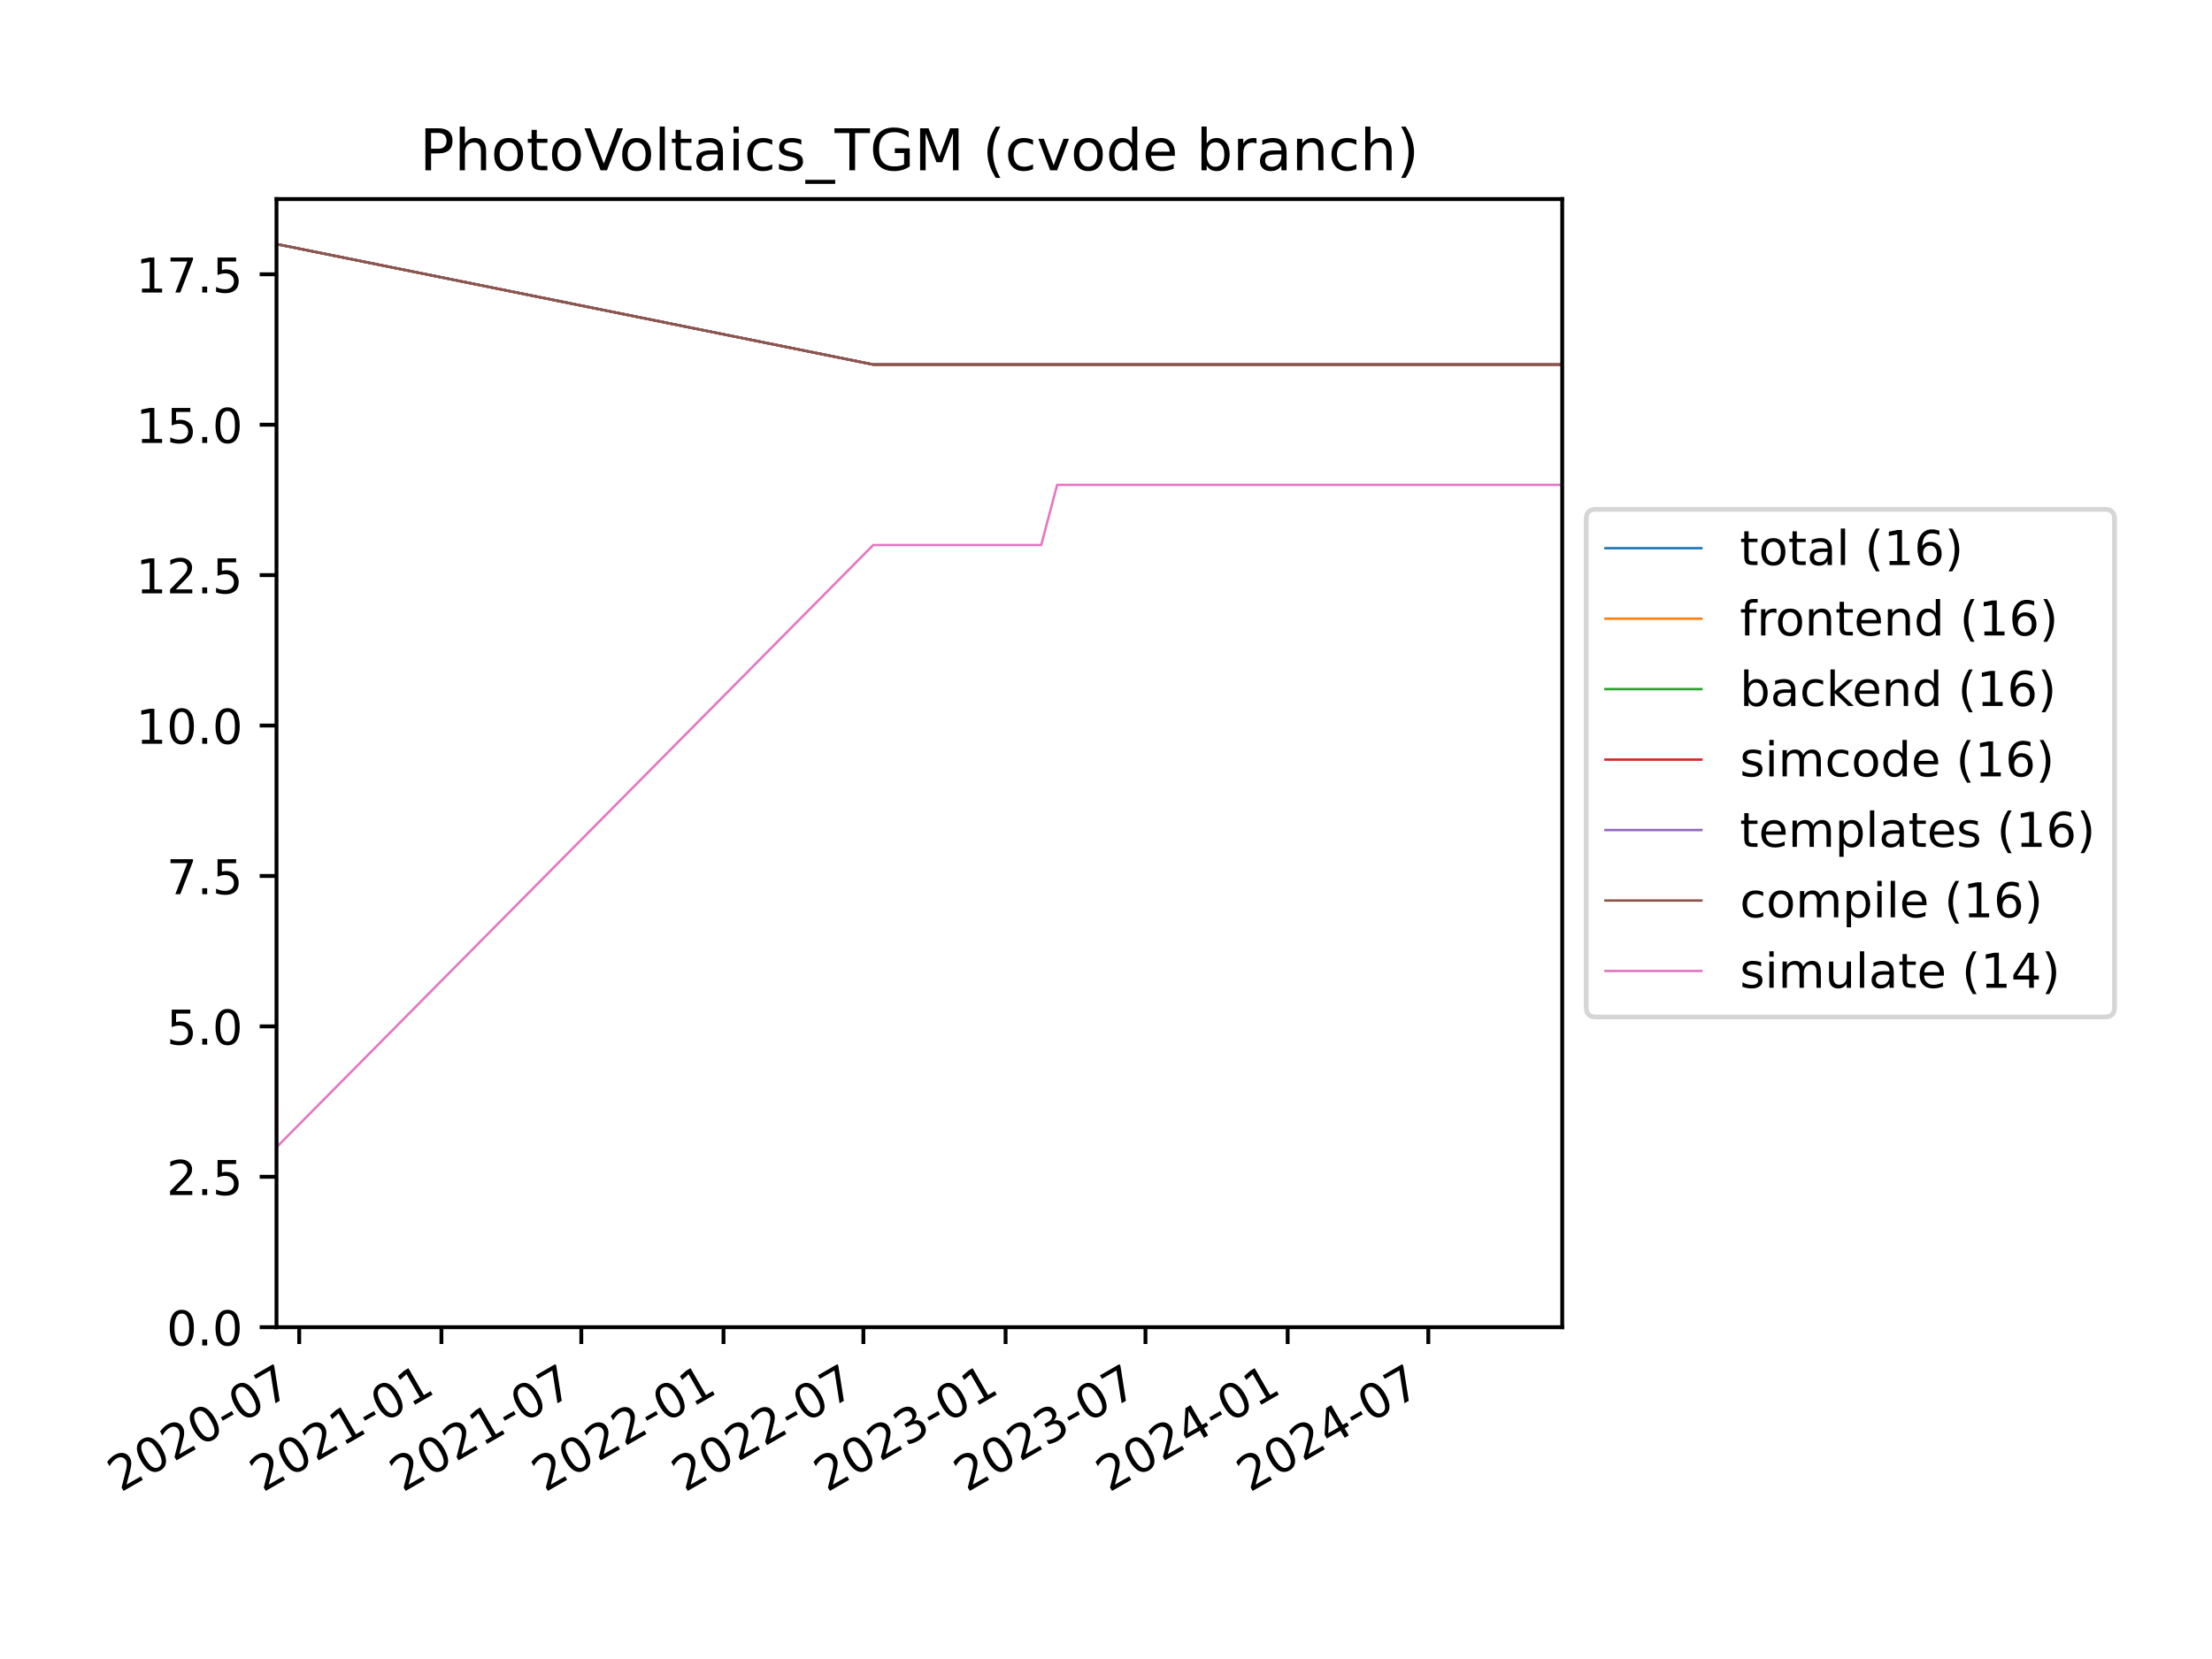 <?xml version="1.0" encoding="utf-8" standalone="no"?>
<!DOCTYPE svg PUBLIC "-//W3C//DTD SVG 1.1//EN"
  "http://www.w3.org/Graphics/SVG/1.1/DTD/svg11.dtd">
<!-- Created with matplotlib (https://matplotlib.org/) -->
<svg height="345.6pt" version="1.1" viewBox="0 0 460.8 345.6" width="460.8pt" xmlns="http://www.w3.org/2000/svg" xmlns:xlink="http://www.w3.org/1999/xlink">
 <defs>
  <style type="text/css">*{stroke-linecap:butt;stroke-linejoin:round;}</style>
 </defs>
 <g id="figure_1">
  <g id="patch_1">
   <path d="M 0 345.6 
L 460.8 345.6 
L 460.8 0 
L 0 0 
z
" style="fill:#ffffff;"/>
  </g>
  <g id="axes_1">
   <g id="patch_2">
    <path d="M 57.6 276.48 
L 325.44 276.48 
L 325.44 41.472 
L 57.6 41.472 
z
" style="fill:#ffffff;"/>
   </g>
   <g id="matplotlib.axis_1">
    <g id="xtick_1">
     <g id="line2d_1">
      <defs>
       <path d="M 0 0 
L 0 3.5 
" id="m94a9f2411e" style="stroke:#000000;stroke-width:0.8;"/>
      </defs>
      <g>
       <use style="stroke:#000000;stroke-width:0.8;" x="62.335" xlink:href="#m94a9f2411e" y="276.48"/>
      </g>
     </g>
     <g id="text_1">
      <!-- 2020-07 -->
      <g transform="translate(25.111 310.952)rotate(-30)scale(0.1 -0.1)">
       <defs>
        <path d="M 19.188 8.297 
L 53.609 8.297 
L 53.609 0 
L 7.328 0 
L 7.328 8.297 
Q 12.938 14.109 22.625 23.891 
Q 32.328 33.688 34.812 36.531 
Q 39.547 41.844 41.422 45.531 
Q 43.312 49.219 43.312 52.781 
Q 43.312 58.594 39.234 62.25 
Q 35.156 65.922 28.609 65.922 
Q 23.969 65.922 18.812 64.312 
Q 13.672 62.703 7.812 59.422 
L 7.812 69.391 
Q 13.766 71.781 18.938 73 
Q 24.125 74.219 28.422 74.219 
Q 39.75 74.219 46.484 68.547 
Q 53.219 62.891 53.219 53.422 
Q 53.219 48.922 51.531 44.891 
Q 49.859 40.875 45.406 35.406 
Q 44.188 33.984 37.641 27.219 
Q 31.109 20.453 19.188 8.297 
z
" id="DejaVuSans-50"/>
        <path d="M 31.781 66.406 
Q 24.172 66.406 20.328 58.906 
Q 16.5 51.422 16.5 36.375 
Q 16.5 21.391 20.328 13.891 
Q 24.172 6.391 31.781 6.391 
Q 39.453 6.391 43.281 13.891 
Q 47.125 21.391 47.125 36.375 
Q 47.125 51.422 43.281 58.906 
Q 39.453 66.406 31.781 66.406 
z
M 31.781 74.219 
Q 44.047 74.219 50.516 64.516 
Q 56.984 54.828 56.984 36.375 
Q 56.984 17.969 50.516 8.266 
Q 44.047 -1.422 31.781 -1.422 
Q 19.531 -1.422 13.062 8.266 
Q 6.594 17.969 6.594 36.375 
Q 6.594 54.828 13.062 64.516 
Q 19.531 74.219 31.781 74.219 
z
" id="DejaVuSans-48"/>
        <path d="M 4.891 31.391 
L 31.203 31.391 
L 31.203 23.391 
L 4.891 23.391 
z
" id="DejaVuSans-45"/>
        <path d="M 8.203 72.906 
L 55.078 72.906 
L 55.078 68.703 
L 28.609 0 
L 18.312 0 
L 43.219 64.594 
L 8.203 64.594 
z
" id="DejaVuSans-55"/>
       </defs>
       <use xlink:href="#DejaVuSans-50"/>
       <use x="63.623" xlink:href="#DejaVuSans-48"/>
       <use x="127.246" xlink:href="#DejaVuSans-50"/>
       <use x="190.869" xlink:href="#DejaVuSans-48"/>
       <use x="254.492" xlink:href="#DejaVuSans-45"/>
       <use x="290.576" xlink:href="#DejaVuSans-48"/>
       <use x="354.199" xlink:href="#DejaVuSans-55"/>
      </g>
     </g>
    </g>
    <g id="xtick_2">
     <g id="line2d_2">
      <g>
       <use style="stroke:#000000;stroke-width:0.8;" x="91.958" xlink:href="#m94a9f2411e" y="276.48"/>
      </g>
     </g>
     <g id="text_2">
      <!-- 2021-01 -->
      <g transform="translate(54.733 310.952)rotate(-30)scale(0.1 -0.1)">
       <defs>
        <path d="M 12.406 8.297 
L 28.516 8.297 
L 28.516 63.922 
L 10.984 60.406 
L 10.984 69.391 
L 28.422 72.906 
L 38.281 72.906 
L 38.281 8.297 
L 54.391 8.297 
L 54.391 0 
L 12.406 0 
z
" id="DejaVuSans-49"/>
       </defs>
       <use xlink:href="#DejaVuSans-50"/>
       <use x="63.623" xlink:href="#DejaVuSans-48"/>
       <use x="127.246" xlink:href="#DejaVuSans-50"/>
       <use x="190.869" xlink:href="#DejaVuSans-49"/>
       <use x="254.492" xlink:href="#DejaVuSans-45"/>
       <use x="290.576" xlink:href="#DejaVuSans-48"/>
       <use x="354.199" xlink:href="#DejaVuSans-49"/>
      </g>
     </g>
    </g>
    <g id="xtick_3">
     <g id="line2d_3">
      <g>
       <use style="stroke:#000000;stroke-width:0.8;" x="121.097" xlink:href="#m94a9f2411e" y="276.48"/>
      </g>
     </g>
     <g id="text_3">
      <!-- 2021-07 -->
      <g transform="translate(83.873 310.952)rotate(-30)scale(0.1 -0.1)">
       <use xlink:href="#DejaVuSans-50"/>
       <use x="63.623" xlink:href="#DejaVuSans-48"/>
       <use x="127.246" xlink:href="#DejaVuSans-50"/>
       <use x="190.869" xlink:href="#DejaVuSans-49"/>
       <use x="254.492" xlink:href="#DejaVuSans-45"/>
       <use x="290.576" xlink:href="#DejaVuSans-48"/>
       <use x="354.199" xlink:href="#DejaVuSans-55"/>
      </g>
     </g>
    </g>
    <g id="xtick_4">
     <g id="line2d_4">
      <g>
       <use style="stroke:#000000;stroke-width:0.8;" x="150.72" xlink:href="#m94a9f2411e" y="276.48"/>
      </g>
     </g>
     <g id="text_4">
      <!-- 2022-01 -->
      <g transform="translate(113.495 310.952)rotate(-30)scale(0.1 -0.1)">
       <use xlink:href="#DejaVuSans-50"/>
       <use x="63.623" xlink:href="#DejaVuSans-48"/>
       <use x="127.246" xlink:href="#DejaVuSans-50"/>
       <use x="190.869" xlink:href="#DejaVuSans-50"/>
       <use x="254.492" xlink:href="#DejaVuSans-45"/>
       <use x="290.576" xlink:href="#DejaVuSans-48"/>
       <use x="354.199" xlink:href="#DejaVuSans-49"/>
      </g>
     </g>
    </g>
    <g id="xtick_5">
     <g id="line2d_5">
      <g>
       <use style="stroke:#000000;stroke-width:0.8;" x="179.859" xlink:href="#m94a9f2411e" y="276.48"/>
      </g>
     </g>
     <g id="text_5">
      <!-- 2022-07 -->
      <g transform="translate(142.635 310.952)rotate(-30)scale(0.1 -0.1)">
       <use xlink:href="#DejaVuSans-50"/>
       <use x="63.623" xlink:href="#DejaVuSans-48"/>
       <use x="127.246" xlink:href="#DejaVuSans-50"/>
       <use x="190.869" xlink:href="#DejaVuSans-50"/>
       <use x="254.492" xlink:href="#DejaVuSans-45"/>
       <use x="290.576" xlink:href="#DejaVuSans-48"/>
       <use x="354.199" xlink:href="#DejaVuSans-55"/>
      </g>
     </g>
    </g>
    <g id="xtick_6">
     <g id="line2d_6">
      <g>
       <use style="stroke:#000000;stroke-width:0.8;" x="209.482" xlink:href="#m94a9f2411e" y="276.48"/>
      </g>
     </g>
     <g id="text_6">
      <!-- 2023-01 -->
      <g transform="translate(172.257 310.952)rotate(-30)scale(0.1 -0.1)">
       <defs>
        <path d="M 40.578 39.312 
Q 47.656 37.797 51.625 33 
Q 55.609 28.219 55.609 21.188 
Q 55.609 10.406 48.188 4.484 
Q 40.766 -1.422 27.094 -1.422 
Q 22.516 -1.422 17.656 -0.516 
Q 12.797 0.391 7.625 2.203 
L 7.625 11.719 
Q 11.719 9.328 16.594 8.109 
Q 21.484 6.891 26.812 6.891 
Q 36.078 6.891 40.938 10.547 
Q 45.797 14.203 45.797 21.188 
Q 45.797 27.641 41.281 31.266 
Q 36.766 34.906 28.719 34.906 
L 20.219 34.906 
L 20.219 43.016 
L 29.109 43.016 
Q 36.375 43.016 40.234 45.922 
Q 44.094 48.828 44.094 54.297 
Q 44.094 59.906 40.109 62.906 
Q 36.141 65.922 28.719 65.922 
Q 24.656 65.922 20.016 65.031 
Q 15.375 64.156 9.812 62.312 
L 9.812 71.094 
Q 15.438 72.656 20.344 73.438 
Q 25.25 74.219 29.594 74.219 
Q 40.828 74.219 47.359 69.109 
Q 53.906 64.016 53.906 55.328 
Q 53.906 49.266 50.438 45.094 
Q 46.969 40.922 40.578 39.312 
z
" id="DejaVuSans-51"/>
       </defs>
       <use xlink:href="#DejaVuSans-50"/>
       <use x="63.623" xlink:href="#DejaVuSans-48"/>
       <use x="127.246" xlink:href="#DejaVuSans-50"/>
       <use x="190.869" xlink:href="#DejaVuSans-51"/>
       <use x="254.492" xlink:href="#DejaVuSans-45"/>
       <use x="290.576" xlink:href="#DejaVuSans-48"/>
       <use x="354.199" xlink:href="#DejaVuSans-49"/>
      </g>
     </g>
    </g>
    <g id="xtick_7">
     <g id="line2d_7">
      <g>
       <use style="stroke:#000000;stroke-width:0.8;" x="238.621" xlink:href="#m94a9f2411e" y="276.48"/>
      </g>
     </g>
     <g id="text_7">
      <!-- 2023-07 -->
      <g transform="translate(201.397 310.952)rotate(-30)scale(0.1 -0.1)">
       <use xlink:href="#DejaVuSans-50"/>
       <use x="63.623" xlink:href="#DejaVuSans-48"/>
       <use x="127.246" xlink:href="#DejaVuSans-50"/>
       <use x="190.869" xlink:href="#DejaVuSans-51"/>
       <use x="254.492" xlink:href="#DejaVuSans-45"/>
       <use x="290.576" xlink:href="#DejaVuSans-48"/>
       <use x="354.199" xlink:href="#DejaVuSans-55"/>
      </g>
     </g>
    </g>
    <g id="xtick_8">
     <g id="line2d_8">
      <g>
       <use style="stroke:#000000;stroke-width:0.8;" x="268.244" xlink:href="#m94a9f2411e" y="276.48"/>
      </g>
     </g>
     <g id="text_8">
      <!-- 2024-01 -->
      <g transform="translate(231.019 310.952)rotate(-30)scale(0.1 -0.1)">
       <defs>
        <path d="M 37.797 64.312 
L 12.891 25.391 
L 37.797 25.391 
z
M 35.203 72.906 
L 47.609 72.906 
L 47.609 25.391 
L 58.016 25.391 
L 58.016 17.188 
L 47.609 17.188 
L 47.609 0 
L 37.797 0 
L 37.797 17.188 
L 4.891 17.188 
L 4.891 26.703 
z
" id="DejaVuSans-52"/>
       </defs>
       <use xlink:href="#DejaVuSans-50"/>
       <use x="63.623" xlink:href="#DejaVuSans-48"/>
       <use x="127.246" xlink:href="#DejaVuSans-50"/>
       <use x="190.869" xlink:href="#DejaVuSans-52"/>
       <use x="254.492" xlink:href="#DejaVuSans-45"/>
       <use x="290.576" xlink:href="#DejaVuSans-48"/>
       <use x="354.199" xlink:href="#DejaVuSans-49"/>
      </g>
     </g>
    </g>
    <g id="xtick_9">
     <g id="line2d_9">
      <g>
       <use style="stroke:#000000;stroke-width:0.8;" x="297.544" xlink:href="#m94a9f2411e" y="276.48"/>
      </g>
     </g>
     <g id="text_9">
      <!-- 2024-07 -->
      <g transform="translate(260.32 310.952)rotate(-30)scale(0.1 -0.1)">
       <use xlink:href="#DejaVuSans-50"/>
       <use x="63.623" xlink:href="#DejaVuSans-48"/>
       <use x="127.246" xlink:href="#DejaVuSans-50"/>
       <use x="190.869" xlink:href="#DejaVuSans-52"/>
       <use x="254.492" xlink:href="#DejaVuSans-45"/>
       <use x="290.576" xlink:href="#DejaVuSans-48"/>
       <use x="354.199" xlink:href="#DejaVuSans-55"/>
      </g>
     </g>
    </g>
   </g>
   <g id="matplotlib.axis_2">
    <g id="ytick_1">
     <g id="line2d_10">
      <defs>
       <path d="M 0 0 
L -3.5 0 
" id="m5a79ad404a" style="stroke:#000000;stroke-width:0.8;"/>
      </defs>
      <g>
       <use style="stroke:#000000;stroke-width:0.8;" x="57.6" xlink:href="#m5a79ad404a" y="276.48"/>
      </g>
     </g>
     <g id="text_10">
      <!-- 0.0 -->
      <g transform="translate(34.697 280.279)scale(0.1 -0.1)">
       <defs>
        <path d="M 10.688 12.406 
L 21 12.406 
L 21 0 
L 10.688 0 
z
" id="DejaVuSans-46"/>
       </defs>
       <use xlink:href="#DejaVuSans-48"/>
       <use x="63.623" xlink:href="#DejaVuSans-46"/>
       <use x="95.41" xlink:href="#DejaVuSans-48"/>
      </g>
     </g>
    </g>
    <g id="ytick_2">
     <g id="line2d_11">
      <g>
       <use style="stroke:#000000;stroke-width:0.8;" x="57.6" xlink:href="#m5a79ad404a" y="245.146"/>
      </g>
     </g>
     <g id="text_11">
      <!-- 2.5 -->
      <g transform="translate(34.697 248.945)scale(0.1 -0.1)">
       <defs>
        <path d="M 10.797 72.906 
L 49.516 72.906 
L 49.516 64.594 
L 19.828 64.594 
L 19.828 46.734 
Q 21.969 47.469 24.109 47.828 
Q 26.266 48.188 28.422 48.188 
Q 40.625 48.188 47.75 41.5 
Q 54.891 34.812 54.891 23.391 
Q 54.891 11.625 47.562 5.094 
Q 40.234 -1.422 26.906 -1.422 
Q 22.312 -1.422 17.547 -0.641 
Q 12.797 0.141 7.719 1.703 
L 7.719 11.625 
Q 12.109 9.234 16.797 8.062 
Q 21.484 6.891 26.703 6.891 
Q 35.156 6.891 40.078 11.328 
Q 45.016 15.766 45.016 23.391 
Q 45.016 31 40.078 35.438 
Q 35.156 39.891 26.703 39.891 
Q 22.75 39.891 18.812 39.016 
Q 14.891 38.141 10.797 36.281 
z
" id="DejaVuSans-53"/>
       </defs>
       <use xlink:href="#DejaVuSans-50"/>
       <use x="63.623" xlink:href="#DejaVuSans-46"/>
       <use x="95.41" xlink:href="#DejaVuSans-53"/>
      </g>
     </g>
    </g>
    <g id="ytick_3">
     <g id="line2d_12">
      <g>
       <use style="stroke:#000000;stroke-width:0.8;" x="57.6" xlink:href="#m5a79ad404a" y="213.811"/>
      </g>
     </g>
     <g id="text_12">
      <!-- 5.0 -->
      <g transform="translate(34.697 217.61)scale(0.1 -0.1)">
       <use xlink:href="#DejaVuSans-53"/>
       <use x="63.623" xlink:href="#DejaVuSans-46"/>
       <use x="95.41" xlink:href="#DejaVuSans-48"/>
      </g>
     </g>
    </g>
    <g id="ytick_4">
     <g id="line2d_13">
      <g>
       <use style="stroke:#000000;stroke-width:0.8;" x="57.6" xlink:href="#m5a79ad404a" y="182.477"/>
      </g>
     </g>
     <g id="text_13">
      <!-- 7.5 -->
      <g transform="translate(34.697 186.276)scale(0.1 -0.1)">
       <use xlink:href="#DejaVuSans-55"/>
       <use x="63.623" xlink:href="#DejaVuSans-46"/>
       <use x="95.41" xlink:href="#DejaVuSans-53"/>
      </g>
     </g>
    </g>
    <g id="ytick_5">
     <g id="line2d_14">
      <g>
       <use style="stroke:#000000;stroke-width:0.8;" x="57.6" xlink:href="#m5a79ad404a" y="151.142"/>
      </g>
     </g>
     <g id="text_14">
      <!-- 10.0 -->
      <g transform="translate(28.334 154.942)scale(0.1 -0.1)">
       <use xlink:href="#DejaVuSans-49"/>
       <use x="63.623" xlink:href="#DejaVuSans-48"/>
       <use x="127.246" xlink:href="#DejaVuSans-46"/>
       <use x="159.033" xlink:href="#DejaVuSans-48"/>
      </g>
     </g>
    </g>
    <g id="ytick_6">
     <g id="line2d_15">
      <g>
       <use style="stroke:#000000;stroke-width:0.8;" x="57.6" xlink:href="#m5a79ad404a" y="119.808"/>
      </g>
     </g>
     <g id="text_15">
      <!-- 12.5 -->
      <g transform="translate(28.334 123.607)scale(0.1 -0.1)">
       <use xlink:href="#DejaVuSans-49"/>
       <use x="63.623" xlink:href="#DejaVuSans-50"/>
       <use x="127.246" xlink:href="#DejaVuSans-46"/>
       <use x="159.033" xlink:href="#DejaVuSans-53"/>
      </g>
     </g>
    </g>
    <g id="ytick_7">
     <g id="line2d_16">
      <g>
       <use style="stroke:#000000;stroke-width:0.8;" x="57.6" xlink:href="#m5a79ad404a" y="88.474"/>
      </g>
     </g>
     <g id="text_16">
      <!-- 15.0 -->
      <g transform="translate(28.334 92.273)scale(0.1 -0.1)">
       <use xlink:href="#DejaVuSans-49"/>
       <use x="63.623" xlink:href="#DejaVuSans-53"/>
       <use x="127.246" xlink:href="#DejaVuSans-46"/>
       <use x="159.033" xlink:href="#DejaVuSans-48"/>
      </g>
     </g>
    </g>
    <g id="ytick_8">
     <g id="line2d_17">
      <g>
       <use style="stroke:#000000;stroke-width:0.8;" x="57.6" xlink:href="#m5a79ad404a" y="57.139"/>
      </g>
     </g>
     <g id="text_17">
      <!-- 17.5 -->
      <g transform="translate(28.334 60.938)scale(0.1 -0.1)">
       <use xlink:href="#DejaVuSans-49"/>
       <use x="63.623" xlink:href="#DejaVuSans-55"/>
       <use x="127.246" xlink:href="#DejaVuSans-46"/>
       <use x="159.033" xlink:href="#DejaVuSans-53"/>
      </g>
     </g>
    </g>
   </g>
   <g id="line2d_18">
    <path clip-path="url(#pce6d24d965)" d="M 57.6 50.872 
L 57.717 50.872 
L 181.913 75.94 
L 182.277 75.94 
L 187.266 75.94 
L 192.231 75.94 
L 197.111 75.94 
L 202.086 75.94 
L 206.915 75.94 
L 211.879 75.94 
L 216.904 75.94 
L 220.222 75.94 
L 220.533 75.94 
L 220.611 75.94 
L 220.961 75.94 
L 221.035 75.94 
L 221.393 75.94 
L 226.412 75.94 
L 231.23 75.94 
L 236.241 75.94 
L 241.13 75.94 
L 246.065 75.94 
L 255.823 75.94 
L 260.86 75.94 
L 265.699 75.94 
L 280.348 75.94 
L 296.29 75.94 
L 300.097 75.94 
L 320.28 75.94 
L 323.757 75.94 
L 325.164 75.94 
L 325.44 75.94 
" style="fill:none;stroke:#1f77b4;stroke-linecap:square;stroke-width:0.5;"/>
   </g>
   <g id="line2d_19">
    <path clip-path="url(#pce6d24d965)" d="M 57.6 50.872 
L 57.717 50.872 
L 181.913 75.94 
L 182.277 75.94 
L 187.266 75.94 
L 192.231 75.94 
L 197.111 75.94 
L 202.086 75.94 
L 206.915 75.94 
L 211.879 75.94 
L 216.904 75.94 
L 220.222 75.94 
L 220.533 75.94 
L 220.611 75.94 
L 220.961 75.94 
L 221.035 75.94 
L 221.393 75.94 
L 226.412 75.94 
L 231.23 75.94 
L 236.241 75.94 
L 241.13 75.94 
L 246.065 75.94 
L 255.823 75.94 
L 260.86 75.94 
L 265.699 75.94 
L 280.348 75.94 
L 296.29 75.94 
L 300.097 75.94 
L 320.28 75.94 
L 323.757 75.94 
L 325.164 75.94 
L 325.44 75.94 
" style="fill:none;stroke:#ff7f0e;stroke-linecap:square;stroke-width:0.5;"/>
   </g>
   <g id="line2d_20">
    <path clip-path="url(#pce6d24d965)" d="M 57.6 50.872 
L 57.717 50.872 
L 181.913 75.94 
L 182.277 75.94 
L 187.266 75.94 
L 192.231 75.94 
L 197.111 75.94 
L 202.086 75.94 
L 206.915 75.94 
L 211.879 75.94 
L 216.904 75.94 
L 220.222 75.94 
L 220.533 75.94 
L 220.611 75.94 
L 220.961 75.94 
L 221.035 75.94 
L 221.393 75.94 
L 226.412 75.94 
L 231.23 75.94 
L 236.241 75.94 
L 241.13 75.94 
L 246.065 75.94 
L 255.823 75.94 
L 260.86 75.94 
L 265.699 75.94 
L 280.348 75.94 
L 296.29 75.94 
L 300.097 75.94 
L 320.28 75.94 
L 323.757 75.94 
L 325.164 75.94 
L 325.44 75.94 
" style="fill:none;stroke:#2ca02c;stroke-linecap:square;stroke-width:0.5;"/>
   </g>
   <g id="line2d_21">
    <path clip-path="url(#pce6d24d965)" d="M 57.6 50.872 
L 57.717 50.872 
L 181.913 75.94 
L 182.277 75.94 
L 187.266 75.94 
L 192.231 75.94 
L 197.111 75.94 
L 202.086 75.94 
L 206.915 75.94 
L 211.879 75.94 
L 216.904 75.94 
L 220.222 75.94 
L 220.533 75.94 
L 220.611 75.94 
L 220.961 75.94 
L 221.035 75.94 
L 221.393 75.94 
L 226.412 75.94 
L 231.23 75.94 
L 236.241 75.94 
L 241.13 75.94 
L 246.065 75.94 
L 255.823 75.94 
L 260.86 75.94 
L 265.699 75.94 
L 280.348 75.94 
L 296.29 75.94 
L 300.097 75.94 
L 320.28 75.94 
L 323.757 75.94 
L 325.164 75.94 
L 325.44 75.94 
" style="fill:none;stroke:#d62728;stroke-linecap:square;stroke-width:0.5;"/>
   </g>
   <g id="line2d_22">
    <path clip-path="url(#pce6d24d965)" d="M 57.6 50.872 
L 57.717 50.872 
L 181.913 75.94 
L 182.277 75.94 
L 187.266 75.94 
L 192.231 75.94 
L 197.111 75.94 
L 202.086 75.94 
L 206.915 75.94 
L 211.879 75.94 
L 216.904 75.94 
L 220.222 75.94 
L 220.533 75.94 
L 220.611 75.94 
L 220.961 75.94 
L 221.035 75.94 
L 221.393 75.94 
L 226.412 75.94 
L 231.23 75.94 
L 236.241 75.94 
L 241.13 75.94 
L 246.065 75.94 
L 255.823 75.94 
L 260.86 75.94 
L 265.699 75.94 
L 280.348 75.94 
L 296.29 75.94 
L 300.097 75.94 
L 320.28 75.94 
L 323.757 75.94 
L 325.164 75.94 
L 325.44 75.94 
" style="fill:none;stroke:#9467bd;stroke-linecap:square;stroke-width:0.5;"/>
   </g>
   <g id="line2d_23">
    <path clip-path="url(#pce6d24d965)" d="M 57.6 50.872 
L 57.717 50.872 
L 181.913 75.94 
L 182.277 75.94 
L 187.266 75.94 
L 192.231 75.94 
L 197.111 75.94 
L 202.086 75.94 
L 206.915 75.94 
L 211.879 75.94 
L 216.904 75.94 
L 220.222 75.94 
L 220.533 75.94 
L 220.611 75.94 
L 220.961 75.94 
L 221.035 75.94 
L 221.393 75.94 
L 226.412 75.94 
L 231.23 75.94 
L 236.241 75.94 
L 241.13 75.94 
L 246.065 75.94 
L 255.823 75.94 
L 260.86 75.94 
L 265.699 75.94 
L 280.348 75.94 
L 296.29 75.94 
L 300.097 75.94 
L 320.28 75.94 
L 323.757 75.94 
L 325.164 75.94 
L 325.44 75.94 
" style="fill:none;stroke:#8c564b;stroke-linecap:square;stroke-width:0.5;"/>
   </g>
   <g id="line2d_24">
    <path clip-path="url(#pce6d24d965)" d="M 57.6 126.075 
L 57.717 238.879 
L 181.913 113.541 
L 182.277 113.541 
L 187.266 113.541 
L 192.231 113.541 
L 197.111 113.541 
L 202.086 113.541 
L 206.915 113.541 
L 211.879 113.541 
L 216.904 113.541 
L 220.222 101.007 
L 220.533 101.007 
L 220.611 101.007 
L 220.961 101.007 
L 221.035 101.007 
L 221.393 101.007 
L 226.412 101.007 
L 231.23 101.007 
L 236.241 101.007 
L 241.13 101.007 
L 246.065 101.007 
L 255.823 101.007 
L 260.86 101.007 
L 265.699 101.007 
L 280.348 101.007 
L 296.29 101.007 
L 300.097 101.007 
L 320.28 101.007 
L 323.757 101.007 
L 325.164 101.007 
L 325.44 101.007 
" style="fill:none;stroke:#e377c2;stroke-linecap:square;stroke-width:0.5;"/>
   </g>
   <g id="patch_3">
    <path d="M 57.6 276.48 
L 57.6 41.472 
" style="fill:none;stroke:#000000;stroke-linecap:square;stroke-linejoin:miter;stroke-width:0.8;"/>
   </g>
   <g id="patch_4">
    <path d="M 325.44 276.48 
L 325.44 41.472 
" style="fill:none;stroke:#000000;stroke-linecap:square;stroke-linejoin:miter;stroke-width:0.8;"/>
   </g>
   <g id="patch_5">
    <path d="M 57.6 276.48 
L 325.44 276.48 
" style="fill:none;stroke:#000000;stroke-linecap:square;stroke-linejoin:miter;stroke-width:0.8;"/>
   </g>
   <g id="patch_6">
    <path d="M 57.6 41.472 
L 325.44 41.472 
" style="fill:none;stroke:#000000;stroke-linecap:square;stroke-linejoin:miter;stroke-width:0.8;"/>
   </g>
   <g id="text_18">
    <!-- PhotoVoltaics_TGM (cvode branch) -->
    <g transform="translate(87.442 35.472)scale(0.12 -0.12)">
     <defs>
      <path d="M 19.672 64.797 
L 19.672 37.406 
L 32.078 37.406 
Q 38.969 37.406 42.719 40.969 
Q 46.484 44.531 46.484 51.125 
Q 46.484 57.672 42.719 61.234 
Q 38.969 64.797 32.078 64.797 
z
M 9.812 72.906 
L 32.078 72.906 
Q 44.344 72.906 50.609 67.359 
Q 56.891 61.812 56.891 51.125 
Q 56.891 40.328 50.609 34.812 
Q 44.344 29.297 32.078 29.297 
L 19.672 29.297 
L 19.672 0 
L 9.812 0 
z
" id="DejaVuSans-80"/>
      <path d="M 54.891 33.016 
L 54.891 0 
L 45.906 0 
L 45.906 32.719 
Q 45.906 40.484 42.875 44.328 
Q 39.844 48.188 33.797 48.188 
Q 26.516 48.188 22.312 43.547 
Q 18.109 38.922 18.109 30.906 
L 18.109 0 
L 9.078 0 
L 9.078 75.984 
L 18.109 75.984 
L 18.109 46.188 
Q 21.344 51.125 25.703 53.562 
Q 30.078 56 35.797 56 
Q 45.219 56 50.047 50.172 
Q 54.891 44.344 54.891 33.016 
z
" id="DejaVuSans-104"/>
      <path d="M 30.609 48.391 
Q 23.391 48.391 19.188 42.75 
Q 14.984 37.109 14.984 27.297 
Q 14.984 17.484 19.156 11.844 
Q 23.344 6.203 30.609 6.203 
Q 37.797 6.203 41.984 11.859 
Q 46.188 17.531 46.188 27.297 
Q 46.188 37.016 41.984 42.703 
Q 37.797 48.391 30.609 48.391 
z
M 30.609 56 
Q 42.328 56 49.016 48.375 
Q 55.719 40.766 55.719 27.297 
Q 55.719 13.875 49.016 6.219 
Q 42.328 -1.422 30.609 -1.422 
Q 18.844 -1.422 12.172 6.219 
Q 5.516 13.875 5.516 27.297 
Q 5.516 40.766 12.172 48.375 
Q 18.844 56 30.609 56 
z
" id="DejaVuSans-111"/>
      <path d="M 18.312 70.219 
L 18.312 54.688 
L 36.812 54.688 
L 36.812 47.703 
L 18.312 47.703 
L 18.312 18.016 
Q 18.312 11.328 20.141 9.422 
Q 21.969 7.516 27.594 7.516 
L 36.812 7.516 
L 36.812 0 
L 27.594 0 
Q 17.188 0 13.234 3.875 
Q 9.281 7.766 9.281 18.016 
L 9.281 47.703 
L 2.688 47.703 
L 2.688 54.688 
L 9.281 54.688 
L 9.281 70.219 
z
" id="DejaVuSans-116"/>
      <path d="M 28.609 0 
L 0.781 72.906 
L 11.078 72.906 
L 34.188 11.531 
L 57.328 72.906 
L 67.578 72.906 
L 39.797 0 
z
" id="DejaVuSans-86"/>
      <path d="M 9.422 75.984 
L 18.406 75.984 
L 18.406 0 
L 9.422 0 
z
" id="DejaVuSans-108"/>
      <path d="M 34.281 27.484 
Q 23.391 27.484 19.188 25 
Q 14.984 22.516 14.984 16.5 
Q 14.984 11.719 18.141 8.906 
Q 21.297 6.109 26.703 6.109 
Q 34.188 6.109 38.703 11.406 
Q 43.219 16.703 43.219 25.484 
L 43.219 27.484 
z
M 52.203 31.203 
L 52.203 0 
L 43.219 0 
L 43.219 8.297 
Q 40.141 3.328 35.547 0.953 
Q 30.953 -1.422 24.312 -1.422 
Q 15.922 -1.422 10.953 3.297 
Q 6 8.016 6 15.922 
Q 6 25.141 12.172 29.828 
Q 18.359 34.516 30.609 34.516 
L 43.219 34.516 
L 43.219 35.406 
Q 43.219 41.609 39.141 45 
Q 35.062 48.391 27.688 48.391 
Q 23 48.391 18.547 47.266 
Q 14.109 46.141 10.016 43.891 
L 10.016 52.203 
Q 14.938 54.109 19.578 55.047 
Q 24.219 56 28.609 56 
Q 40.484 56 46.344 49.844 
Q 52.203 43.703 52.203 31.203 
z
" id="DejaVuSans-97"/>
      <path d="M 9.422 54.688 
L 18.406 54.688 
L 18.406 0 
L 9.422 0 
z
M 9.422 75.984 
L 18.406 75.984 
L 18.406 64.594 
L 9.422 64.594 
z
" id="DejaVuSans-105"/>
      <path d="M 48.781 52.594 
L 48.781 44.188 
Q 44.969 46.297 41.141 47.344 
Q 37.312 48.391 33.406 48.391 
Q 24.656 48.391 19.812 42.844 
Q 14.984 37.312 14.984 27.297 
Q 14.984 17.281 19.812 11.734 
Q 24.656 6.203 33.406 6.203 
Q 37.312 6.203 41.141 7.25 
Q 44.969 8.297 48.781 10.406 
L 48.781 2.094 
Q 45.016 0.344 40.984 -0.531 
Q 36.969 -1.422 32.422 -1.422 
Q 20.062 -1.422 12.781 6.344 
Q 5.516 14.109 5.516 27.297 
Q 5.516 40.672 12.859 48.328 
Q 20.219 56 33.016 56 
Q 37.156 56 41.109 55.141 
Q 45.062 54.297 48.781 52.594 
z
" id="DejaVuSans-99"/>
      <path d="M 44.281 53.078 
L 44.281 44.578 
Q 40.484 46.531 36.375 47.5 
Q 32.281 48.484 27.875 48.484 
Q 21.188 48.484 17.844 46.438 
Q 14.5 44.391 14.5 40.281 
Q 14.5 37.156 16.891 35.375 
Q 19.281 33.594 26.516 31.984 
L 29.594 31.297 
Q 39.156 29.25 43.188 25.516 
Q 47.219 21.781 47.219 15.094 
Q 47.219 7.469 41.188 3.016 
Q 35.156 -1.422 24.609 -1.422 
Q 20.219 -1.422 15.453 -0.562 
Q 10.688 0.297 5.422 2 
L 5.422 11.281 
Q 10.406 8.688 15.234 7.391 
Q 20.062 6.109 24.812 6.109 
Q 31.156 6.109 34.562 8.281 
Q 37.984 10.453 37.984 14.406 
Q 37.984 18.062 35.516 20.016 
Q 33.062 21.969 24.703 23.781 
L 21.578 24.516 
Q 13.234 26.266 9.516 29.906 
Q 5.812 33.547 5.812 39.891 
Q 5.812 47.609 11.281 51.797 
Q 16.75 56 26.812 56 
Q 31.781 56 36.172 55.266 
Q 40.578 54.547 44.281 53.078 
z
" id="DejaVuSans-115"/>
      <path d="M 50.984 -16.609 
L 50.984 -23.578 
L -0.984 -23.578 
L -0.984 -16.609 
z
" id="DejaVuSans-95"/>
      <path d="M -0.297 72.906 
L 61.375 72.906 
L 61.375 64.594 
L 35.5 64.594 
L 35.5 0 
L 25.594 0 
L 25.594 64.594 
L -0.297 64.594 
z
" id="DejaVuSans-84"/>
      <path d="M 59.516 10.406 
L 59.516 29.984 
L 43.406 29.984 
L 43.406 38.094 
L 69.281 38.094 
L 69.281 6.781 
Q 63.578 2.734 56.688 0.656 
Q 49.812 -1.422 42 -1.422 
Q 24.906 -1.422 15.25 8.562 
Q 5.609 18.562 5.609 36.375 
Q 5.609 54.25 15.25 64.234 
Q 24.906 74.219 42 74.219 
Q 49.125 74.219 55.547 72.453 
Q 61.969 70.703 67.391 67.281 
L 67.391 56.781 
Q 61.922 61.422 55.766 63.766 
Q 49.609 66.109 42.828 66.109 
Q 29.438 66.109 22.719 58.641 
Q 16.016 51.172 16.016 36.375 
Q 16.016 21.625 22.719 14.156 
Q 29.438 6.688 42.828 6.688 
Q 48.047 6.688 52.141 7.594 
Q 56.25 8.5 59.516 10.406 
z
" id="DejaVuSans-71"/>
      <path d="M 9.812 72.906 
L 24.516 72.906 
L 43.109 23.297 
L 61.812 72.906 
L 76.516 72.906 
L 76.516 0 
L 66.891 0 
L 66.891 64.016 
L 48.094 14.016 
L 38.188 14.016 
L 19.391 64.016 
L 19.391 0 
L 9.812 0 
z
" id="DejaVuSans-77"/>
      <path id="DejaVuSans-32"/>
      <path d="M 31 75.875 
Q 24.469 64.656 21.281 53.656 
Q 18.109 42.672 18.109 31.391 
Q 18.109 20.125 21.312 9.062 
Q 24.516 -2 31 -13.188 
L 23.188 -13.188 
Q 15.875 -1.703 12.234 9.375 
Q 8.594 20.453 8.594 31.391 
Q 8.594 42.281 12.203 53.312 
Q 15.828 64.359 23.188 75.875 
z
" id="DejaVuSans-40"/>
      <path d="M 2.984 54.688 
L 12.5 54.688 
L 29.594 8.797 
L 46.688 54.688 
L 56.203 54.688 
L 35.688 0 
L 23.484 0 
z
" id="DejaVuSans-118"/>
      <path d="M 45.406 46.391 
L 45.406 75.984 
L 54.391 75.984 
L 54.391 0 
L 45.406 0 
L 45.406 8.203 
Q 42.578 3.328 38.25 0.953 
Q 33.938 -1.422 27.875 -1.422 
Q 17.969 -1.422 11.734 6.484 
Q 5.516 14.406 5.516 27.297 
Q 5.516 40.188 11.734 48.094 
Q 17.969 56 27.875 56 
Q 33.938 56 38.25 53.625 
Q 42.578 51.266 45.406 46.391 
z
M 14.797 27.297 
Q 14.797 17.391 18.875 11.75 
Q 22.953 6.109 30.078 6.109 
Q 37.203 6.109 41.297 11.75 
Q 45.406 17.391 45.406 27.297 
Q 45.406 37.203 41.297 42.844 
Q 37.203 48.484 30.078 48.484 
Q 22.953 48.484 18.875 42.844 
Q 14.797 37.203 14.797 27.297 
z
" id="DejaVuSans-100"/>
      <path d="M 56.203 29.594 
L 56.203 25.203 
L 14.891 25.203 
Q 15.484 15.922 20.484 11.062 
Q 25.484 6.203 34.422 6.203 
Q 39.594 6.203 44.453 7.469 
Q 49.312 8.734 54.109 11.281 
L 54.109 2.781 
Q 49.266 0.734 44.188 -0.344 
Q 39.109 -1.422 33.891 -1.422 
Q 20.797 -1.422 13.156 6.188 
Q 5.516 13.812 5.516 26.812 
Q 5.516 40.234 12.766 48.109 
Q 20.016 56 32.328 56 
Q 43.359 56 49.781 48.891 
Q 56.203 41.797 56.203 29.594 
z
M 47.219 32.234 
Q 47.125 39.594 43.094 43.984 
Q 39.062 48.391 32.422 48.391 
Q 24.906 48.391 20.391 44.141 
Q 15.875 39.891 15.188 32.172 
z
" id="DejaVuSans-101"/>
      <path d="M 48.688 27.297 
Q 48.688 37.203 44.609 42.844 
Q 40.531 48.484 33.406 48.484 
Q 26.266 48.484 22.188 42.844 
Q 18.109 37.203 18.109 27.297 
Q 18.109 17.391 22.188 11.75 
Q 26.266 6.109 33.406 6.109 
Q 40.531 6.109 44.609 11.75 
Q 48.688 17.391 48.688 27.297 
z
M 18.109 46.391 
Q 20.953 51.266 25.266 53.625 
Q 29.594 56 35.594 56 
Q 45.562 56 51.781 48.094 
Q 58.016 40.188 58.016 27.297 
Q 58.016 14.406 51.781 6.484 
Q 45.562 -1.422 35.594 -1.422 
Q 29.594 -1.422 25.266 0.953 
Q 20.953 3.328 18.109 8.203 
L 18.109 0 
L 9.078 0 
L 9.078 75.984 
L 18.109 75.984 
z
" id="DejaVuSans-98"/>
      <path d="M 41.109 46.297 
Q 39.594 47.172 37.812 47.578 
Q 36.031 48 33.891 48 
Q 26.266 48 22.188 43.047 
Q 18.109 38.094 18.109 28.812 
L 18.109 0 
L 9.078 0 
L 9.078 54.688 
L 18.109 54.688 
L 18.109 46.188 
Q 20.953 51.172 25.484 53.578 
Q 30.031 56 36.531 56 
Q 37.453 56 38.578 55.875 
Q 39.703 55.766 41.062 55.516 
z
" id="DejaVuSans-114"/>
      <path d="M 54.891 33.016 
L 54.891 0 
L 45.906 0 
L 45.906 32.719 
Q 45.906 40.484 42.875 44.328 
Q 39.844 48.188 33.797 48.188 
Q 26.516 48.188 22.312 43.547 
Q 18.109 38.922 18.109 30.906 
L 18.109 0 
L 9.078 0 
L 9.078 54.688 
L 18.109 54.688 
L 18.109 46.188 
Q 21.344 51.125 25.703 53.562 
Q 30.078 56 35.797 56 
Q 45.219 56 50.047 50.172 
Q 54.891 44.344 54.891 33.016 
z
" id="DejaVuSans-110"/>
      <path d="M 8.016 75.875 
L 15.828 75.875 
Q 23.141 64.359 26.781 53.312 
Q 30.422 42.281 30.422 31.391 
Q 30.422 20.453 26.781 9.375 
Q 23.141 -1.703 15.828 -13.188 
L 8.016 -13.188 
Q 14.5 -2 17.703 9.062 
Q 20.906 20.125 20.906 31.391 
Q 20.906 42.672 17.703 53.656 
Q 14.5 64.656 8.016 75.875 
z
" id="DejaVuSans-41"/>
     </defs>
     <use xlink:href="#DejaVuSans-80"/>
     <use x="60.303" xlink:href="#DejaVuSans-104"/>
     <use x="123.682" xlink:href="#DejaVuSans-111"/>
     <use x="184.863" xlink:href="#DejaVuSans-116"/>
     <use x="224.072" xlink:href="#DejaVuSans-111"/>
     <use x="285.254" xlink:href="#DejaVuSans-86"/>
     <use x="345.912" xlink:href="#DejaVuSans-111"/>
     <use x="407.094" xlink:href="#DejaVuSans-108"/>
     <use x="434.877" xlink:href="#DejaVuSans-116"/>
     <use x="474.086" xlink:href="#DejaVuSans-97"/>
     <use x="535.365" xlink:href="#DejaVuSans-105"/>
     <use x="563.148" xlink:href="#DejaVuSans-99"/>
     <use x="618.129" xlink:href="#DejaVuSans-115"/>
     <use x="670.229" xlink:href="#DejaVuSans-95"/>
     <use x="720.229" xlink:href="#DejaVuSans-84"/>
     <use x="781.312" xlink:href="#DejaVuSans-71"/>
     <use x="858.803" xlink:href="#DejaVuSans-77"/>
     <use x="945.082" xlink:href="#DejaVuSans-32"/>
     <use x="976.869" xlink:href="#DejaVuSans-40"/>
     <use x="1015.883" xlink:href="#DejaVuSans-99"/>
     <use x="1070.863" xlink:href="#DejaVuSans-118"/>
     <use x="1130.043" xlink:href="#DejaVuSans-111"/>
     <use x="1191.225" xlink:href="#DejaVuSans-100"/>
     <use x="1254.701" xlink:href="#DejaVuSans-101"/>
     <use x="1316.225" xlink:href="#DejaVuSans-32"/>
     <use x="1348.012" xlink:href="#DejaVuSans-98"/>
     <use x="1411.488" xlink:href="#DejaVuSans-114"/>
     <use x="1452.602" xlink:href="#DejaVuSans-97"/>
     <use x="1513.881" xlink:href="#DejaVuSans-110"/>
     <use x="1577.26" xlink:href="#DejaVuSans-99"/>
     <use x="1632.24" xlink:href="#DejaVuSans-104"/>
     <use x="1695.619" xlink:href="#DejaVuSans-41"/>
    </g>
   </g>
   <g id="legend_1">
    <g id="patch_7">
     <path d="M 332.44 211.849 
L 438.498 211.849 
Q 440.498 211.849 440.498 209.849 
L 440.498 108.103 
Q 440.498 106.103 438.498 106.103 
L 332.44 106.103 
Q 330.44 106.103 330.44 108.103 
L 330.44 209.849 
Q 330.44 211.849 332.44 211.849 
z
" style="fill:#ffffff;opacity:0.8;stroke:#cccccc;stroke-linejoin:miter;"/>
    </g>
    <g id="line2d_25">
     <path d="M 334.44 114.201 
L 354.44 114.201 
" style="fill:none;stroke:#1f77b4;stroke-linecap:square;stroke-width:0.5;"/>
    </g>
    <g id="line2d_26"/>
    <g id="text_19">
     <!-- total (16) -->
     <g transform="translate(362.44 117.701)scale(0.1 -0.1)">
      <defs>
       <path d="M 33.016 40.375 
Q 26.375 40.375 22.484 35.828 
Q 18.609 31.297 18.609 23.391 
Q 18.609 15.531 22.484 10.953 
Q 26.375 6.391 33.016 6.391 
Q 39.656 6.391 43.531 10.953 
Q 47.406 15.531 47.406 23.391 
Q 47.406 31.297 43.531 35.828 
Q 39.656 40.375 33.016 40.375 
z
M 52.594 71.297 
L 52.594 62.312 
Q 48.875 64.062 45.094 64.984 
Q 41.312 65.922 37.594 65.922 
Q 27.828 65.922 22.672 59.328 
Q 17.531 52.734 16.797 39.406 
Q 19.672 43.656 24.016 45.922 
Q 28.375 48.188 33.594 48.188 
Q 44.578 48.188 50.953 41.516 
Q 57.328 34.859 57.328 23.391 
Q 57.328 12.156 50.688 5.359 
Q 44.047 -1.422 33.016 -1.422 
Q 20.359 -1.422 13.672 8.266 
Q 6.984 17.969 6.984 36.375 
Q 6.984 53.656 15.188 63.938 
Q 23.391 74.219 37.203 74.219 
Q 40.922 74.219 44.703 73.484 
Q 48.484 72.75 52.594 71.297 
z
" id="DejaVuSans-54"/>
      </defs>
      <use xlink:href="#DejaVuSans-116"/>
      <use x="39.209" xlink:href="#DejaVuSans-111"/>
      <use x="100.391" xlink:href="#DejaVuSans-116"/>
      <use x="139.6" xlink:href="#DejaVuSans-97"/>
      <use x="200.879" xlink:href="#DejaVuSans-108"/>
      <use x="228.662" xlink:href="#DejaVuSans-32"/>
      <use x="260.449" xlink:href="#DejaVuSans-40"/>
      <use x="299.463" xlink:href="#DejaVuSans-49"/>
      <use x="363.086" xlink:href="#DejaVuSans-54"/>
      <use x="426.709" xlink:href="#DejaVuSans-41"/>
     </g>
    </g>
    <g id="line2d_27">
     <path d="M 334.44 128.879 
L 354.44 128.879 
" style="fill:none;stroke:#ff7f0e;stroke-linecap:square;stroke-width:0.5;"/>
    </g>
    <g id="line2d_28"/>
    <g id="text_20">
     <!-- frontend (16) -->
     <g transform="translate(362.44 132.379)scale(0.1 -0.1)">
      <defs>
       <path d="M 37.109 75.984 
L 37.109 68.5 
L 28.516 68.5 
Q 23.688 68.5 21.797 66.547 
Q 19.922 64.594 19.922 59.516 
L 19.922 54.688 
L 34.719 54.688 
L 34.719 47.703 
L 19.922 47.703 
L 19.922 0 
L 10.891 0 
L 10.891 47.703 
L 2.297 47.703 
L 2.297 54.688 
L 10.891 54.688 
L 10.891 58.5 
Q 10.891 67.625 15.141 71.797 
Q 19.391 75.984 28.609 75.984 
z
" id="DejaVuSans-102"/>
      </defs>
      <use xlink:href="#DejaVuSans-102"/>
      <use x="35.205" xlink:href="#DejaVuSans-114"/>
      <use x="74.068" xlink:href="#DejaVuSans-111"/>
      <use x="135.25" xlink:href="#DejaVuSans-110"/>
      <use x="198.629" xlink:href="#DejaVuSans-116"/>
      <use x="237.838" xlink:href="#DejaVuSans-101"/>
      <use x="299.361" xlink:href="#DejaVuSans-110"/>
      <use x="362.74" xlink:href="#DejaVuSans-100"/>
      <use x="426.217" xlink:href="#DejaVuSans-32"/>
      <use x="458.004" xlink:href="#DejaVuSans-40"/>
      <use x="497.018" xlink:href="#DejaVuSans-49"/>
      <use x="560.641" xlink:href="#DejaVuSans-54"/>
      <use x="624.264" xlink:href="#DejaVuSans-41"/>
     </g>
    </g>
    <g id="line2d_29">
     <path d="M 334.44 143.557 
L 354.44 143.557 
" style="fill:none;stroke:#2ca02c;stroke-linecap:square;stroke-width:0.5;"/>
    </g>
    <g id="line2d_30"/>
    <g id="text_21">
     <!-- backend (16) -->
     <g transform="translate(362.44 147.057)scale(0.1 -0.1)">
      <defs>
       <path d="M 9.078 75.984 
L 18.109 75.984 
L 18.109 31.109 
L 44.922 54.688 
L 56.391 54.688 
L 27.391 29.109 
L 57.625 0 
L 45.906 0 
L 18.109 26.703 
L 18.109 0 
L 9.078 0 
z
" id="DejaVuSans-107"/>
      </defs>
      <use xlink:href="#DejaVuSans-98"/>
      <use x="63.477" xlink:href="#DejaVuSans-97"/>
      <use x="124.756" xlink:href="#DejaVuSans-99"/>
      <use x="179.736" xlink:href="#DejaVuSans-107"/>
      <use x="234.021" xlink:href="#DejaVuSans-101"/>
      <use x="295.545" xlink:href="#DejaVuSans-110"/>
      <use x="358.924" xlink:href="#DejaVuSans-100"/>
      <use x="422.4" xlink:href="#DejaVuSans-32"/>
      <use x="454.188" xlink:href="#DejaVuSans-40"/>
      <use x="493.201" xlink:href="#DejaVuSans-49"/>
      <use x="556.824" xlink:href="#DejaVuSans-54"/>
      <use x="620.447" xlink:href="#DejaVuSans-41"/>
     </g>
    </g>
    <g id="line2d_31">
     <path d="M 334.44 158.235 
L 354.44 158.235 
" style="fill:none;stroke:#d62728;stroke-linecap:square;stroke-width:0.5;"/>
    </g>
    <g id="line2d_32"/>
    <g id="text_22">
     <!-- simcode (16) -->
     <g transform="translate(362.44 161.735)scale(0.1 -0.1)">
      <defs>
       <path d="M 52 44.188 
Q 55.375 50.25 60.062 53.125 
Q 64.75 56 71.094 56 
Q 79.641 56 84.281 50.016 
Q 88.922 44.047 88.922 33.016 
L 88.922 0 
L 79.891 0 
L 79.891 32.719 
Q 79.891 40.578 77.094 44.375 
Q 74.312 48.188 68.609 48.188 
Q 61.625 48.188 57.562 43.547 
Q 53.516 38.922 53.516 30.906 
L 53.516 0 
L 44.484 0 
L 44.484 32.719 
Q 44.484 40.625 41.703 44.406 
Q 38.922 48.188 33.109 48.188 
Q 26.219 48.188 22.156 43.531 
Q 18.109 38.875 18.109 30.906 
L 18.109 0 
L 9.078 0 
L 9.078 54.688 
L 18.109 54.688 
L 18.109 46.188 
Q 21.188 51.219 25.484 53.609 
Q 29.781 56 35.688 56 
Q 41.656 56 45.828 52.969 
Q 50 49.953 52 44.188 
z
" id="DejaVuSans-109"/>
      </defs>
      <use xlink:href="#DejaVuSans-115"/>
      <use x="52.1" xlink:href="#DejaVuSans-105"/>
      <use x="79.883" xlink:href="#DejaVuSans-109"/>
      <use x="177.295" xlink:href="#DejaVuSans-99"/>
      <use x="232.275" xlink:href="#DejaVuSans-111"/>
      <use x="293.457" xlink:href="#DejaVuSans-100"/>
      <use x="356.934" xlink:href="#DejaVuSans-101"/>
      <use x="418.457" xlink:href="#DejaVuSans-32"/>
      <use x="450.244" xlink:href="#DejaVuSans-40"/>
      <use x="489.258" xlink:href="#DejaVuSans-49"/>
      <use x="552.881" xlink:href="#DejaVuSans-54"/>
      <use x="616.504" xlink:href="#DejaVuSans-41"/>
     </g>
    </g>
    <g id="line2d_33">
     <path d="M 334.44 172.913 
L 354.44 172.913 
" style="fill:none;stroke:#9467bd;stroke-linecap:square;stroke-width:0.5;"/>
    </g>
    <g id="line2d_34"/>
    <g id="text_23">
     <!-- templates (16) -->
     <g transform="translate(362.44 176.413)scale(0.1 -0.1)">
      <defs>
       <path d="M 18.109 8.203 
L 18.109 -20.797 
L 9.078 -20.797 
L 9.078 54.688 
L 18.109 54.688 
L 18.109 46.391 
Q 20.953 51.266 25.266 53.625 
Q 29.594 56 35.594 56 
Q 45.562 56 51.781 48.094 
Q 58.016 40.188 58.016 27.297 
Q 58.016 14.406 51.781 6.484 
Q 45.562 -1.422 35.594 -1.422 
Q 29.594 -1.422 25.266 0.953 
Q 20.953 3.328 18.109 8.203 
z
M 48.688 27.297 
Q 48.688 37.203 44.609 42.844 
Q 40.531 48.484 33.406 48.484 
Q 26.266 48.484 22.188 42.844 
Q 18.109 37.203 18.109 27.297 
Q 18.109 17.391 22.188 11.75 
Q 26.266 6.109 33.406 6.109 
Q 40.531 6.109 44.609 11.75 
Q 48.688 17.391 48.688 27.297 
z
" id="DejaVuSans-112"/>
      </defs>
      <use xlink:href="#DejaVuSans-116"/>
      <use x="39.209" xlink:href="#DejaVuSans-101"/>
      <use x="100.732" xlink:href="#DejaVuSans-109"/>
      <use x="198.145" xlink:href="#DejaVuSans-112"/>
      <use x="261.621" xlink:href="#DejaVuSans-108"/>
      <use x="289.404" xlink:href="#DejaVuSans-97"/>
      <use x="350.684" xlink:href="#DejaVuSans-116"/>
      <use x="389.893" xlink:href="#DejaVuSans-101"/>
      <use x="451.416" xlink:href="#DejaVuSans-115"/>
      <use x="503.516" xlink:href="#DejaVuSans-32"/>
      <use x="535.303" xlink:href="#DejaVuSans-40"/>
      <use x="574.316" xlink:href="#DejaVuSans-49"/>
      <use x="637.939" xlink:href="#DejaVuSans-54"/>
      <use x="701.562" xlink:href="#DejaVuSans-41"/>
     </g>
    </g>
    <g id="line2d_35">
     <path d="M 334.44 187.592 
L 354.44 187.592 
" style="fill:none;stroke:#8c564b;stroke-linecap:square;stroke-width:0.5;"/>
    </g>
    <g id="line2d_36"/>
    <g id="text_24">
     <!-- compile (16) -->
     <g transform="translate(362.44 191.092)scale(0.1 -0.1)">
      <use xlink:href="#DejaVuSans-99"/>
      <use x="54.98" xlink:href="#DejaVuSans-111"/>
      <use x="116.162" xlink:href="#DejaVuSans-109"/>
      <use x="213.574" xlink:href="#DejaVuSans-112"/>
      <use x="277.051" xlink:href="#DejaVuSans-105"/>
      <use x="304.834" xlink:href="#DejaVuSans-108"/>
      <use x="332.617" xlink:href="#DejaVuSans-101"/>
      <use x="394.141" xlink:href="#DejaVuSans-32"/>
      <use x="425.928" xlink:href="#DejaVuSans-40"/>
      <use x="464.941" xlink:href="#DejaVuSans-49"/>
      <use x="528.564" xlink:href="#DejaVuSans-54"/>
      <use x="592.188" xlink:href="#DejaVuSans-41"/>
     </g>
    </g>
    <g id="line2d_37">
     <path d="M 334.44 202.27 
L 354.44 202.27 
" style="fill:none;stroke:#e377c2;stroke-linecap:square;stroke-width:0.5;"/>
    </g>
    <g id="line2d_38"/>
    <g id="text_25">
     <!-- simulate (14) -->
     <g transform="translate(362.44 205.77)scale(0.1 -0.1)">
      <defs>
       <path d="M 8.5 21.578 
L 8.5 54.688 
L 17.484 54.688 
L 17.484 21.922 
Q 17.484 14.156 20.5 10.266 
Q 23.531 6.391 29.594 6.391 
Q 36.859 6.391 41.078 11.031 
Q 45.312 15.672 45.312 23.688 
L 45.312 54.688 
L 54.297 54.688 
L 54.297 0 
L 45.312 0 
L 45.312 8.406 
Q 42.047 3.422 37.719 1 
Q 33.406 -1.422 27.688 -1.422 
Q 18.266 -1.422 13.375 4.438 
Q 8.5 10.297 8.5 21.578 
z
M 31.109 56 
z
" id="DejaVuSans-117"/>
      </defs>
      <use xlink:href="#DejaVuSans-115"/>
      <use x="52.1" xlink:href="#DejaVuSans-105"/>
      <use x="79.883" xlink:href="#DejaVuSans-109"/>
      <use x="177.295" xlink:href="#DejaVuSans-117"/>
      <use x="240.674" xlink:href="#DejaVuSans-108"/>
      <use x="268.457" xlink:href="#DejaVuSans-97"/>
      <use x="329.736" xlink:href="#DejaVuSans-116"/>
      <use x="368.945" xlink:href="#DejaVuSans-101"/>
      <use x="430.469" xlink:href="#DejaVuSans-32"/>
      <use x="462.256" xlink:href="#DejaVuSans-40"/>
      <use x="501.27" xlink:href="#DejaVuSans-49"/>
      <use x="564.893" xlink:href="#DejaVuSans-52"/>
      <use x="628.516" xlink:href="#DejaVuSans-41"/>
     </g>
    </g>
   </g>
  </g>
 </g>
 <defs>
  <clipPath id="pce6d24d965">
   <rect height="235.008" width="267.84" x="57.6" y="41.472"/>
  </clipPath>
 </defs>
</svg>

